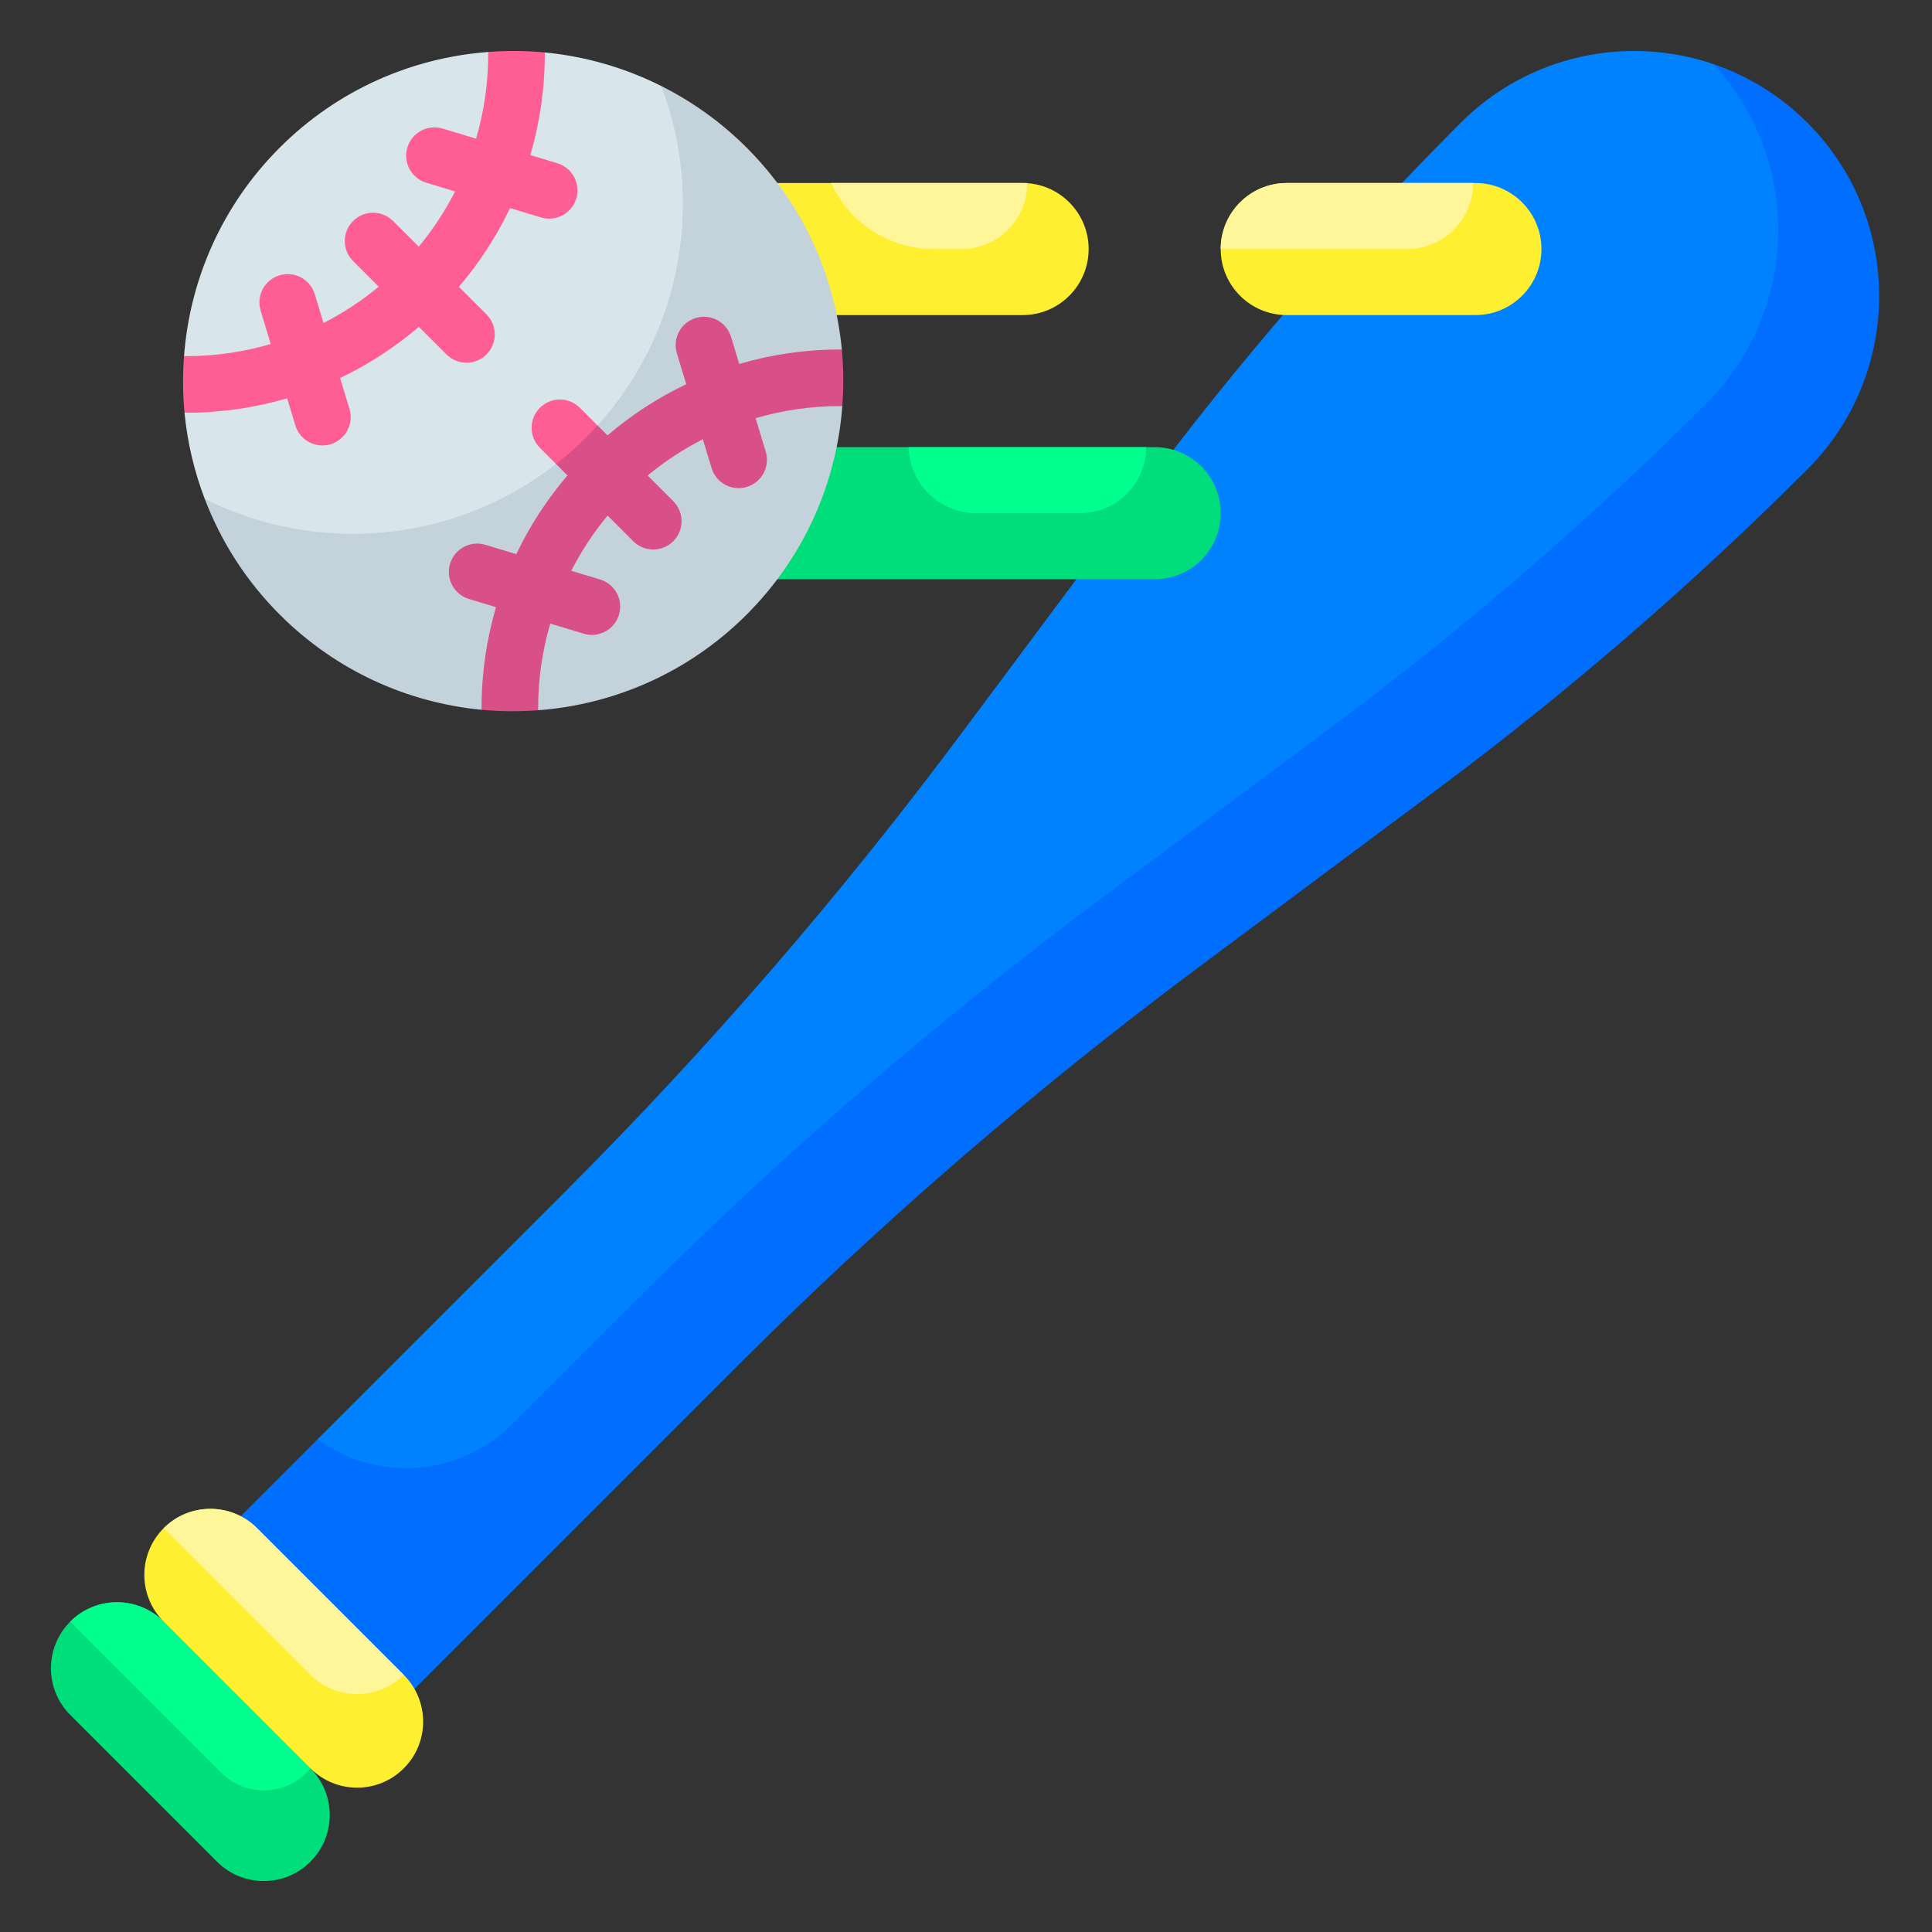 <?xml version="1.0" encoding="UTF-8"?>
<svg xmlns="http://www.w3.org/2000/svg" height="512" viewBox="0 0 512 512" width="512">
  <rect x="0" y="0" width="512" height="512" fill="#333333" stroke="none"/>
  <g id="_x31_3_Baseball">
    <g id="Baseball-Flat">
      <path d="m478.977 32.523c-7.245-7.245-15.778-12.411-24.86-15.517 0 0-230.617 262.73-369.969 364.421l-36.148 36.147 45.925 45.926 101.6-101.6c38.02-38.02 78.744-73.236 121.853-105.371l63.602-47.412c34.669-25.844 67.421-54.166 97.997-84.743 25.364-25.364 25.364-66.487 0-91.851z" fill="#006eff"></path>
      <path d="m135.778 377.404 33.004-33.004c38.02-38.02 78.744-73.236 121.852-105.371l63.602-47.412c34.669-25.844 67.421-54.166 97.998-84.743 24.715-24.715 25.336-64.388 1.885-89.868-22.713-7.768-48.872-2.602-66.991 15.517-30.577 30.577-58.899 63.328-84.743 97.997l-47.412 63.602c-32.135 43.109-67.351 83.833-105.371 121.853l-65.451 65.451c15.66 11.44 37.618 9.986 51.627-4.022z" fill="#0082ff"></path>
      <path d="m57.517 493.374-38.891-38.891c-6.834-6.834-6.834-17.915 0-24.749 6.834-6.834 17.915-6.834 24.749 0l23.562 12.399 15.329 26.492c6.834 6.834 6.834 17.915 0 24.749-6.835 6.835-17.915 6.835-24.749 0z" fill="#00dd7b"></path>
      <path d="m18.626 429.735c6.834-6.834 17.915-6.834 24.749 0l38.891 38.891c-5.951 7.294-16.901 7.848-23.557 1.192z" fill="#00ff8d"></path>
      <path d="m82.265 468.626-38.891-38.891c-6.834-6.834-6.834-17.915 0-24.749 6.834-6.834 17.915-6.834 24.749 0l38.891 38.891c6.834 6.834 6.834 17.915 0 24.749-6.834 6.834-17.915 6.834-24.749 0z" fill="#ffef31"></path>
      <path d="m43.374 404.986c6.834-6.834 17.915-6.834 24.749 0l38.891 38.891c-6.92 6.787-18.016 6.733-24.87-.121z" fill="#fff69a"></path>
      <path d="m271 83.5h-71.529v-35h71.529c9.665 0 17.5 7.835 17.5 17.5 0 9.665-7.835 17.5-17.5 17.5z" fill="#ffef31"></path>
      <path d="m254.75 66h-7.247c-11.723 0-22.368-6.838-27.242-17.5h51.989c0 9.665-7.835 17.5-17.5 17.5z" fill="#fff69a"></path>
      <path d="m306 118.5h-2.274-100.204v35h102.478c9.665 0 17.5-7.835 17.5-17.5s-7.835-17.5-17.5-17.5z" fill="#00dd7b"></path>
      <path d="m258.738 136h27.488c9.665 0 17.5-7.835 17.5-17.5h-62.951c.261 9.707 8.193 17.5 17.963 17.5z" fill="#00ff8d"></path>
      <path d="m391 83.5h-50c-9.665 0-17.5-7.835-17.5-17.5 0-9.665 7.835-17.5 17.5-17.5h50c9.665 0 17.5 7.835 17.5 17.5 0 9.665-7.835 17.5-17.5 17.5z" fill="#ffef31"></path>
      <path d="m372.901 66h-49.401c0-9.665 7.835-17.5 17.5-17.5h49.401c0 9.665-7.835 17.5-17.5 17.5z" fill="#fff69a"></path>
      <path d="m220.318 99.943 2.782-7.313c-1.866-19.527-10.275-38.547-25.229-53.501-6.809-6.809-14.47-12.238-22.63-16.334l-120.983 109.41c4.259 11.176 10.866 21.662 19.87 30.666 14.954 14.954 33.974 23.363 53.501 25.229l7.92-2.128 7.082 2.252c20.134-1.521 39.843-9.956 55.24-25.354s23.832-35.106 25.354-55.24z" fill="#c4d2dc"></path>
      <path d="m175.242 22.795c-9.759-4.898-20.235-7.879-30.87-8.895l-8.226 2.234-6.775-2.359c-20.135 1.521-39.845 9.956-55.243 25.354-15.397 15.397-23.832 35.106-25.354 55.24l2.569 7.18-2.445 7.823c.742 7.769 2.544 15.451 5.358 22.835 29.721 14.918 66.148 11.832 93.086-9.256l.459-10.243 10.545.034c22.697-25.015 28.315-59.983 16.896-89.947z" fill="#d8e6eb"></path>
      <path d="m223.101 92.629c-.161-.001-.319-.009-.48-.009-9.273 0-18.238 1.341-26.716 3.83l-2.167-7.167c-1.198-3.965-5.385-6.208-9.35-5.009s-6.208 5.385-5.009 9.35l2.478 8.198c-7.558 3.605-14.566 8.181-20.865 13.563l-2.644-2.644-7.947 3.94-3.058 6.268 3.042 3.042c-5.383 6.3-9.958 13.308-13.563 20.865l-8.198-2.478c-3.963-1.198-8.15 1.044-9.35 5.009-1.199 3.965 1.044 8.151 5.009 9.35l7.167 2.167c-2.489 8.479-3.83 17.443-3.83 26.716 0 .161.008.32.009.48 4.988.477 10.008.502 15.002.125-.002-.202-.011-.402-.011-.605 0-7.765 1.133-15.266 3.206-22.37l8.863 2.679c.724.219 1.455.323 2.173.323 3.22 0 6.196-2.09 7.176-5.332 1.199-3.965-1.044-8.151-5.009-9.35l-7.634-2.308c2.682-5.233 5.907-10.143 9.629-14.632l6.795 6.795c1.464 1.464 3.384 2.197 5.303 2.197s3.839-.732 5.303-2.197c2.929-2.929 2.929-7.678 0-10.606l-6.795-6.795c4.489-3.722 9.399-6.947 14.632-9.629l2.308 7.634c.98 3.242 3.956 5.332 7.176 5.332.719 0 1.45-.104 2.173-.323 3.965-1.199 6.208-5.385 5.009-9.35l-2.679-8.863c7.104-2.073 14.605-3.206 22.37-3.206.202 0 .403.01.605.011.379-4.993.353-10.013-.123-15.001z" fill="#d94f88"></path>
      <g fill="#ff5e95">
        <path d="m143.071 108.071c-2.929 2.929-2.929 7.678 0 10.606l4.272 4.272c2.779-2.176 5.47-4.519 8.029-7.078 1.024-1.024 2.013-2.069 2.976-3.13l-4.67-4.67c-2.929-2.928-7.678-2.928-10.607 0z"></path>
        <path d="m129.371 13.774c.001.202.008.403.008.605 0 7.765-1.133 15.266-3.206 22.37l-8.863-2.679c-3.964-1.197-8.15 1.044-9.35 5.009-1.199 3.965 1.044 8.151 5.009 9.35l7.634 2.308c-2.682 5.233-5.907 10.143-9.629 14.632l-6.795-6.795c-2.929-2.929-7.678-2.929-10.606 0-2.929 2.929-2.929 7.678 0 10.606l6.795 6.795c-4.489 3.722-9.399 6.947-14.632 9.629l-2.308-7.634c-1.199-3.965-5.386-6.208-9.35-5.009-3.965 1.199-6.208 5.385-5.009 9.35l2.679 8.863c-7.104 2.073-14.605 3.206-22.37 3.206-.202 0-.403-.01-.605-.011-.377 4.995-.352 10.014.125 15.002.161.001.319.009.48.009 9.273 0 18.238-1.341 26.716-3.83l2.167 7.167c.98 3.242 3.956 5.332 7.176 5.332.719 0 1.45-.104 2.173-.323 3.965-1.199 6.208-5.385 5.009-9.35l-2.478-8.198c7.558-3.605 14.566-8.181 20.865-13.563l7.314 7.314c1.464 1.464 3.384 2.197 5.303 2.197s3.839-.732 5.303-2.197c2.929-2.929 2.929-7.678 0-10.606l-7.314-7.314c5.383-6.3 9.958-13.308 13.563-20.865l8.198 2.478c.724.219 1.455.323 2.173.323 3.22 0 6.196-2.09 7.176-5.332 1.199-3.965-1.044-8.151-5.009-9.35l-7.167-2.167c2.489-8.479 3.83-17.443 3.83-26.716 0-.16-.006-.32-.007-.48-4.984-.477-10.003-.503-14.998-.126z"></path>
      </g>
    </g>
  </g>
</svg>
